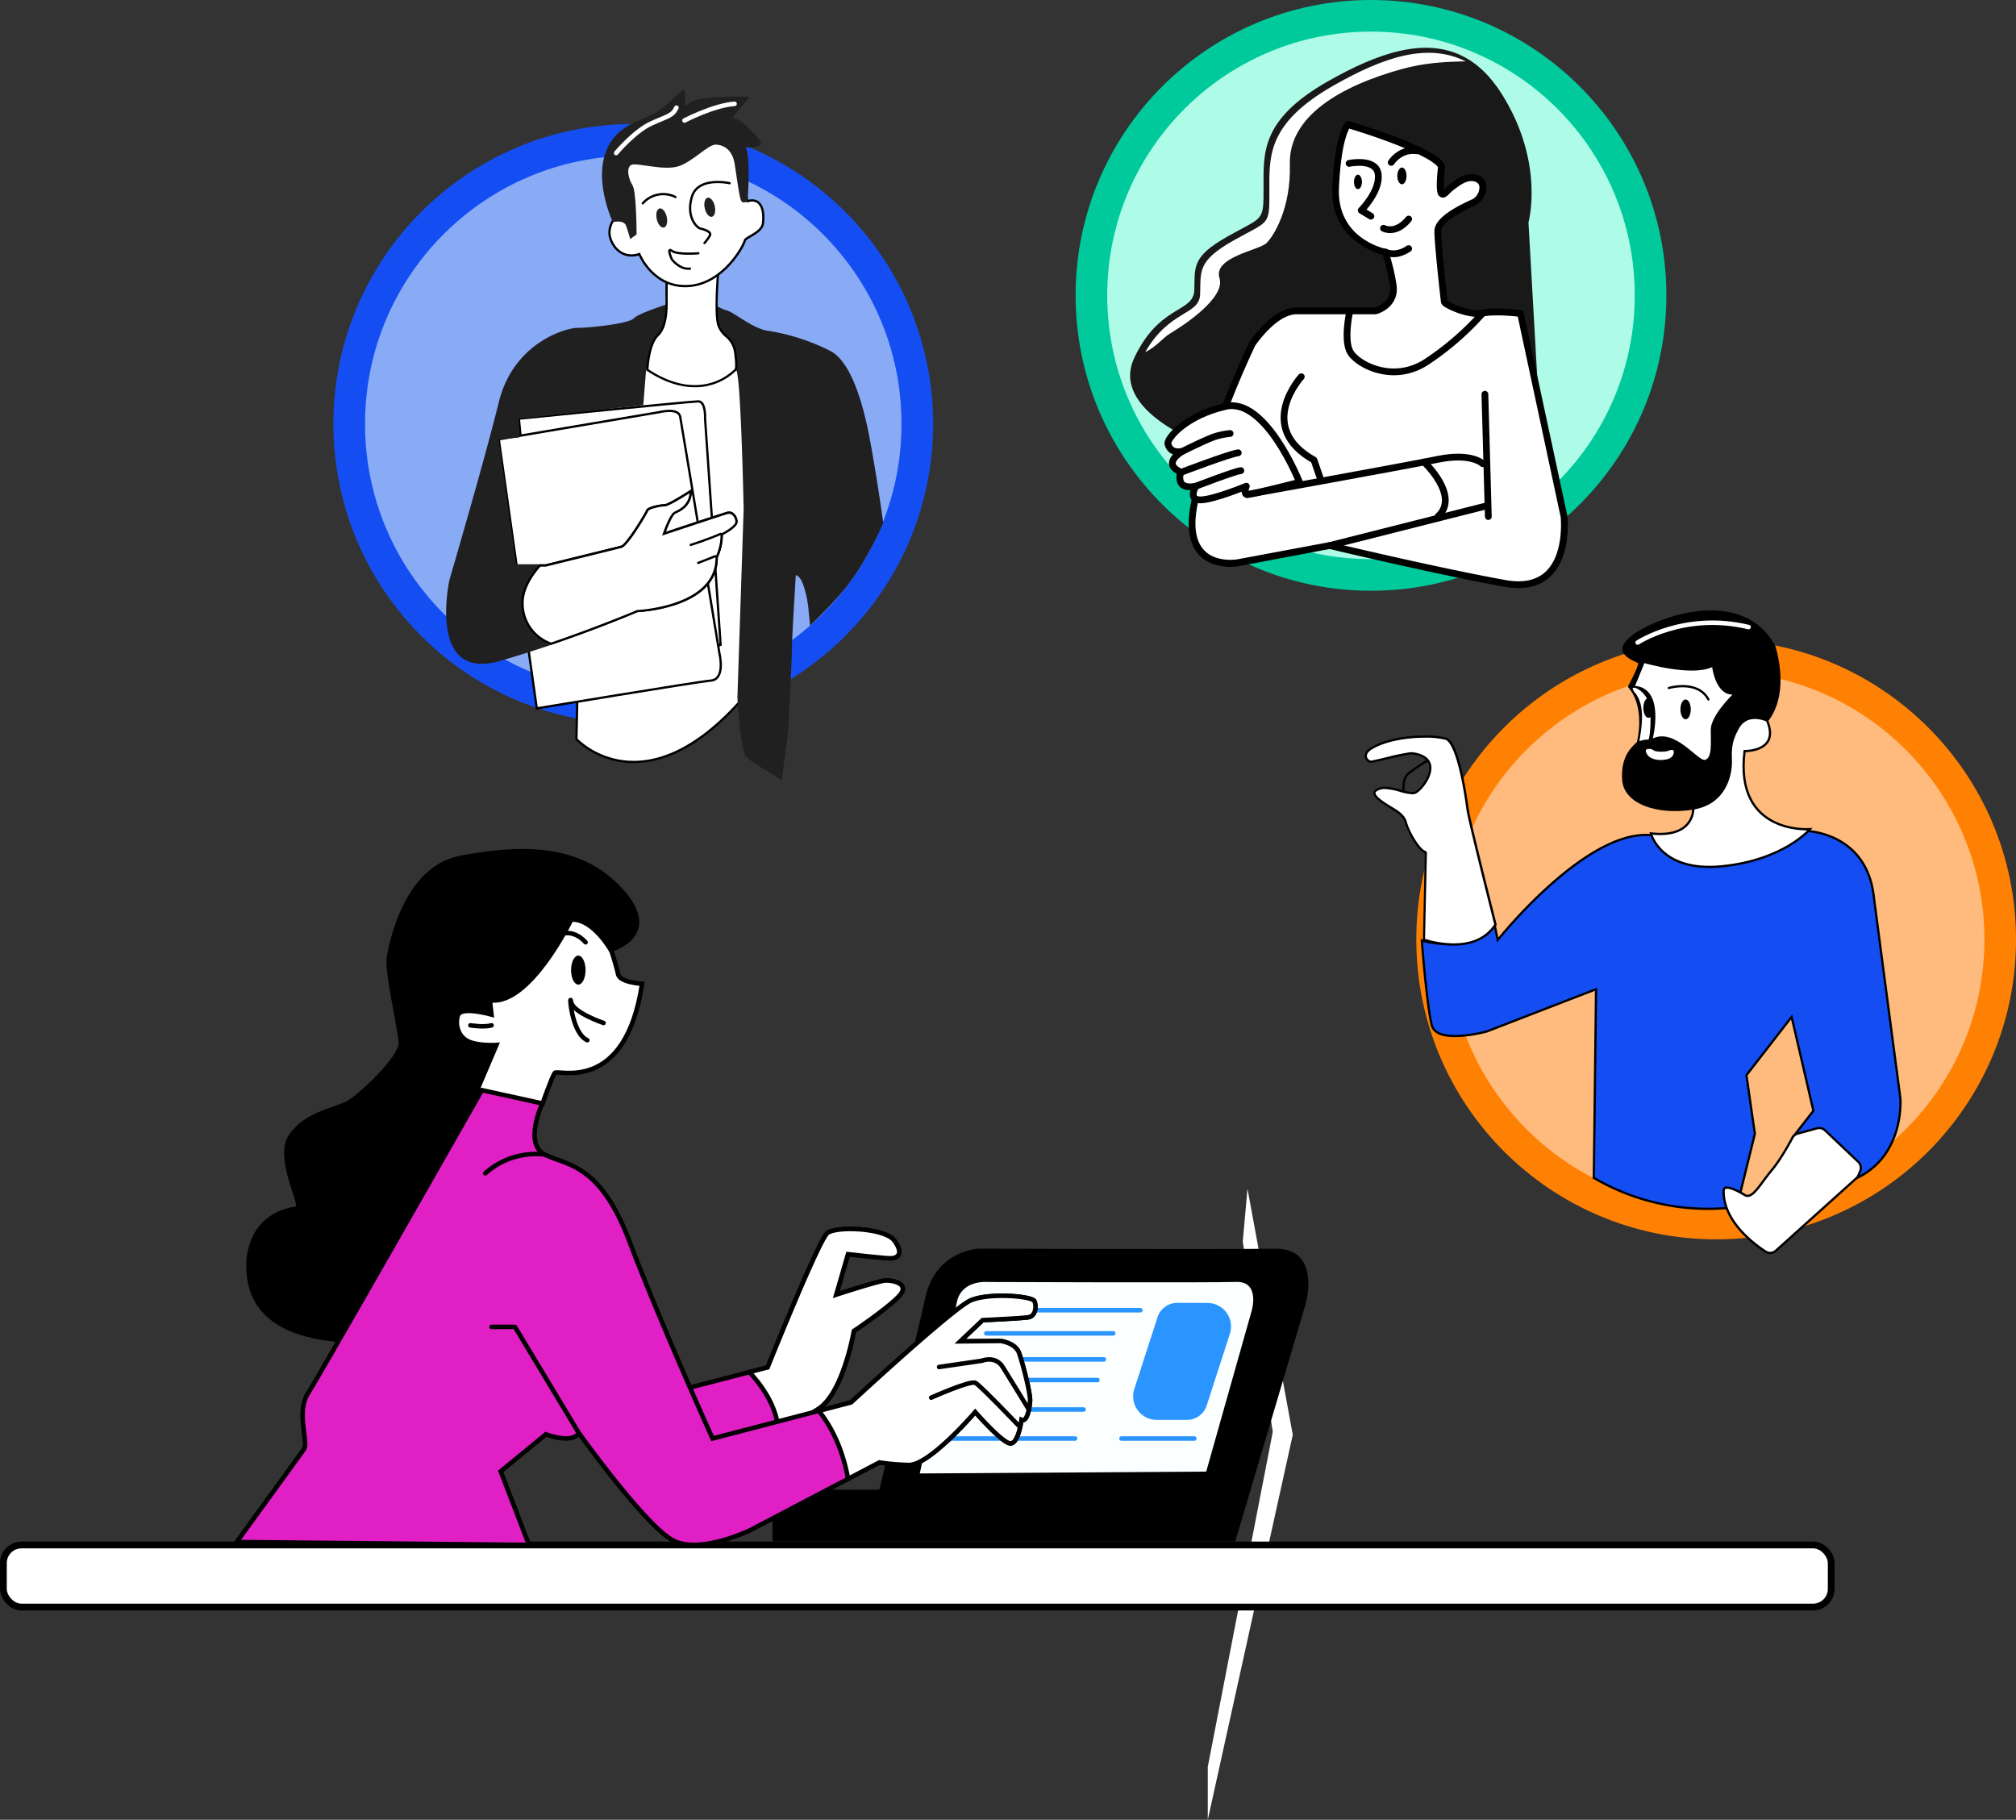 <svg xmlns="http://www.w3.org/2000/svg" viewBox="0 0 892.56 805.72"><rect x="0" y="0" width="892.56" height="805.72" fill="#333333" stroke="none"/><defs><style>.cls-1{fill:#ffbb7d;stroke:#ff8103;}.cls-1,.cls-11,.cls-15,.cls-16,.cls-2,.cls-20,.cls-21,.cls-5,.cls-8{stroke-miterlimit:10;}.cls-1,.cls-11,.cls-8{stroke-width:14px;}.cls-2{fill:#144ef2;}.cls-13,.cls-14,.cls-15,.cls-16,.cls-2,.cls-20,.cls-21,.cls-22,.cls-3,.cls-5,.cls-6{stroke:#000;}.cls-14,.cls-19,.cls-22,.cls-3,.cls-6,.cls-7{fill:none;}.cls-13,.cls-14,.cls-19,.cls-22,.cls-3,.cls-6,.cls-7{stroke-linejoin:round;}.cls-13,.cls-15,.cls-21,.cls-4,.cls-5{fill:#fff;}.cls-13,.cls-14,.cls-19,.cls-22,.cls-6,.cls-7{stroke-linecap:round;}.cls-7{stroke:#fff;}.cls-19,.cls-20,.cls-21,.cls-22,.cls-7{stroke-width:2px;}.cls-8{fill:#89aaf4;stroke:#144ef2;}.cls-9{fill:#75e6e4;}.cls-10{fill:#202020;}.cls-11{fill:#aefce7;stroke:#00ca9c;}.cls-12{fill:#191919;}.cls-13,.cls-14,.cls-15{stroke-width:3px;}.cls-17{fill:#fbffff;}.cls-18{fill:#2a95ff;}.cls-19{stroke:#2a95ff;}.cls-20{fill:#e020c5;}</style></defs><title>work-from-home</title><g id="Layer_11" data-name="Layer 11"><circle class="cls-1" cx="759.81" cy="415.96" r="125.76"></circle><path class="cls-2" d="M857.73,669.24S850,650.41,830,650.66l8.82-11.36-9.64-41.54-20,25.77L812,643.25l.92,6.21-8,32.44A100.12,100.12,0,0,1,741.6,669l.13-11.57.09-6.6.77-65.35-48.45,18.74s-22,5.93-24.25-2.72-4.44-37.58-4.44-37.58,21.76,6.67,32.13-7.42l1.49,7.18s37.34-47,66-46.5,69.45-1.86,69.45-1.86c.39,0,27.25.1,30.94,28.33,3.7,28.43,11.86,90,11.86,90S879.49,659.11,857.73,669.24Z" transform="translate(-35.96 -147.51)"></path><path class="cls-3" d="M657.61,499.61s-1.39-6.95,1.86-9.58,10-7,11.43-7.11,0,16.69,0,16.69l-11,3.5Z" transform="translate(-35.96 -147.51)"></path><path class="cls-4" d="M679.53,565.65a45.35,45.35,0,0,1-13.13-2.12l.84-38.33a.52.52,0,0,0-.35-.49c-2.78-.88-7.39-9-8.5-13.13-.8-3-3.75-4.83-6.88-6.74a44.72,44.72,0,0,1-4.45-3c-2.3-1.8-2.66-2.89-2.56-3.49s.93-1.27,2.41-1.76a6.63,6.63,0,0,1,2.15-.31,28.87,28.87,0,0,1,6.94,1.3,23,23,0,0,0,5.21,1,3.18,3.18,0,0,0,1.61-.35c2.57-1.47,7-7.21,6.34-11.79s-6.42-5.5-8.56-5.5h-.26c-1.25.05-6,1.16-10.61,2.24-3,.71-5.92,1.38-6.71,1.48h-.12a2.71,2.71,0,0,1-2.21-2c-.38-1.42.55-2.87,2.64-4.09,5.4-3.17,14.18-5.05,23.48-5.05a37.3,37.3,0,0,1,9.23.93c3.59,1,7.12,12.46,9.68,31.38.6,4.47,11.37,47.08,12.33,50.88C694.28,562.68,688.05,565.65,679.53,565.65Z" transform="translate(-35.96 -147.51)"></path><path d="M666.81,474.13a36.63,36.63,0,0,1,9.09.91c2.58.74,6.39,9.26,9.32,31v.07c.59,4.36,11,45.7,12.28,50.65-3.68,5.59-9.73,8.42-18,8.42a44.61,44.61,0,0,1-12.62-2l.83-37.95a1,1,0,0,0-.7-1c-2.42-.78-7-8.4-8.16-12.79-.85-3.22-3.89-5.07-7.11-7a43.09,43.09,0,0,1-4.4-2.93c-2.37-1.86-2.42-2.78-2.38-3,.08-.46.84-1,2.08-1.38a6.5,6.5,0,0,1,2-.28,28.56,28.56,0,0,1,6.81,1.28,23.2,23.2,0,0,0,5.34,1.05,3.64,3.64,0,0,0,1.85-.42c2.68-1.53,7.33-7.51,6.59-12.29s-6.79-5.93-9-5.93h-.28a106.2,106.2,0,0,0-10.7,2.25c-3,.71-5.89,1.38-6.67,1.48h-.05a2.24,2.24,0,0,1-1.73-1.6c-.32-1.18.54-2.43,2.41-3.53,5.33-3.12,14-5,23.23-5m0-1c-7.6,0-17.32,1.35-23.73,5.11-5.41,3.17-2.17,7-.18,7h.18c2-.24,15.2-3.64,17.28-3.72h.24c2.24,0,7.44,1.06,8.06,5.08.65,4.17-3.52,9.8-6.09,11.28a2.75,2.75,0,0,1-1.36.28c-2.87,0-8.1-2.33-12.15-2.33a7.31,7.31,0,0,0-2.3.33c-2.76.92-4.54,2.57,0,6.13s10,5.27,11.15,9.44,5.76,12.5,8.83,13.48l-.84,38.69a44.77,44.77,0,0,0,13.63,2.27c6.76,0,14.45-1.91,19.06-9.24,0,0-11.75-46.43-12.37-51s-4-30.16-10.05-31.87a37.28,37.28,0,0,0-9.36-.95Z" transform="translate(-35.96 -147.51)"></path><path class="cls-5" d="M766.89,516.51s4.26,17.28,31.57,14.53,38.82-16.41,38.82-16.41-33.56,2.63-28.93-34.57c0,0,15.38.34,10.2-12.92S805.72,466,805.72,466l-20.11,39.91S785.93,518.64,766.89,516.51Z" transform="translate(-35.96 -147.51)"></path><path d="M756.65,451.59s5.24-9.75,4.49-10.49-13.36-4.18-2.46-12.39,48.94-22.13,63.37,5c1.49,5.47,5.57,21.86-3.5,33.45,0,0-8.52-4.33-12.56,2.65s-3.22,11-3.22,15.22-1.67,18.42-17.16,20.93-30.68-2.23-31.46-13.12,4.75-15,6.51-16.76C760.66,476.06,764.82,460.8,756.65,451.59Z" transform="translate(-35.96 -147.51)"></path><path class="cls-4" d="M771.36,484c-5.94.06-6.93-3.65-6.73-4.34s2.42-.88,3.35,0,5.33.78,6.5.3,2.54-.79,2.54.39S776.54,483.92,771.36,484Z" transform="translate(-35.96 -147.51)"></path><path class="cls-4" d="M764,441.1s20.85,6.09,30,1.76c0,0,1.44,12.19,9,12.19,0,0-9.62,9.3-9.62,15.55s.64,12.19-2.41,13.31-13.21-14.2-23.25-9.46c0,0,5.58-22.09-7.86-23.25Z" transform="translate(-35.96 -147.51)"></path><path class="cls-4" d="M759.86,452s6.49,2.06,6.8,10.94-.79,12-.79,12a12.26,12.26,0,0,0-4,.69c-.56.28,3.88-14.71-2.06-21.41-1.14-1.42-1-2.13-1-2.13Z" transform="translate(-35.96 -147.51)"></path><path class="cls-6" d="M774.78,452.12s12.78-3.81,17.56,5.07" transform="translate(-35.96 -147.51)"></path><ellipse cx="746.28" cy="314.08" rx="2.29" ry="4.39"></ellipse><ellipse cx="729.86" cy="313.44" rx="2.29" ry="4.39"></ellipse><path class="cls-7" d="M761,432s20.72-13.71,49.12-6.85" transform="translate(-35.96 -147.51)"></path><circle class="cls-8" cx="280.37" cy="187.68" r="125.76"></circle><path class="cls-9" d="M266.33,337.11" transform="translate(-35.96 -147.51)"></path><path class="cls-5" d="M291.16,474.75s29.92,32.36,74.14-18.6l7.28-121.88-2.42-34-75.23,3Z" transform="translate(-35.96 -147.51)"></path><path class="cls-5" d="M265.69,332.91,278,460.3,355,433l-6.88-100.11s.39-7.67-3-7.67-79.5,7.67-79.5,7.67" transform="translate(-35.96 -147.51)"></path><path class="cls-5" d="M256.79,342l71-12s8.52-2.18,9.31,2,17.42,105,17.42,105,2.69,11.24-3.8,11.83-77.1,12.31-77.1,12.31L256.79,342" transform="translate(-35.96 -147.51)"></path><path class="cls-10" d="M427,379s-2.25-16.64-5.34-33.78c-1.52-8.42-6.5-36.75-18.38-42.48a92.19,92.19,0,0,0-27.56-8.8c-6.5-1-14.91-8.24-18-9s-7.07-3.73-7.07-3.73.38,16,2.67,16.36,6.61,9.14,8.68,13.94,3.2,61.46,3.2,61.46l-2.76,83.26s1.22,23,3.89,26.21c2.1,2.55,10.76,7.2,15.7,10.39,0,0,3.06-21.16,3.06-24.06s1.46-28.68,1.46-33.61,1.74-33,1.74-33c1.43.3,2.61,2.17,3.55,5a49.92,49.92,0,0,1,2.15,11c.39,3.5.65,7,.65,7s0-.36-.05-.68a176.49,176.49,0,0,0,13.51-14C419.53,397.31,427,379,427,379Z" transform="translate(-35.96 -147.51)"></path><path class="cls-10" d="M362.48,378.76c-.16,2.42-6.51,5.65-6.51,5.65a23.49,23.49,0,0,1-2.22,9.91c.2,22.82-35.55,24.23-35.55,24.23s-16.34,7-38.24,14.47c-7.12,2.4-14.82,4.86-22.76,7.15-32.33,9.28-22.23-36-22.23-36s15.37-52.31,21.82-78.57,29.5-32.92,34.95-32.94,22.62-1.81,24.84-4.22,18-7.29,18-7.29l.2,14.55S322.18,309.41,322,311.49s-1.22,15.37-1.22,15.37l-55.13,6.05.19,8.29-9.09.8,7.68,55.34H277.4s31.31-7.67,33.53-8.27,10.5-14.15,11.11-15.77,6.66-2.62,8.27-2.62S342.25,364,342.25,364c.44,7.87-5.66,10.1-7.28,10.9s-4.24,8.08-4.24,8.08,24.23-8.08,27.07-8.88S362.64,376.34,362.48,378.76Z" transform="translate(-35.96 -147.51)"></path><path class="cls-4" d="M280,432.49a18.89,18.89,0,0,1-12.68-18.07c0-6.5,4.16-12.57,7.72-16.58h2.52c1.28-.32,31.34-7.68,33.54-8.28,2.58-.71,11-14.86,11.45-16.07s5.91-2.3,7.8-2.3c1.51,0,8.73-4.52,11.47-6.26-.06,6.3-4.61,8.42-6.61,9.35l-.42.2c-1.71.86-4,7.12-4.49,8.36l-.35,1,1-.32c.24-.09,24.25-8.09,27-8.88a2.76,2.76,0,0,1,.79-.12,2.82,2.82,0,0,1,2.07,1,4.55,4.55,0,0,1,1.19,3.27c-.1,1.55-3.88,4-6.24,5.23l-.27.14v.31a23.11,23.11,0,0,1-2.17,9.67l-.06.12v.12c.2,22.08-34.72,23.71-35.07,23.73h-.09l-.09,0C317.84,418.16,301.51,425.16,280,432.49Z" transform="translate(-35.96 -147.51)"></path><path d="M341.23,365.86c-.48,5.26-4.47,7.12-6.27,8a4.59,4.59,0,0,0-.44.21c-1.78.89-3.9,6.33-4.73,8.63l-.7,1.94,2-.65c.24-.08,24.24-8.08,27-8.87a2.14,2.14,0,0,1,.65-.1,2.39,2.39,0,0,1,1.71.82,4.07,4.07,0,0,1,1.06,2.89c-.08,1.11-3.15,3.39-6,4.83l-.55.28v.61a22.63,22.63,0,0,1-2.11,9.44l-.12.22v.26c.19,21.58-34.24,23.2-34.59,23.22H318l-.17.07c-.16.07-16.4,7-37.85,14.33a18.39,18.39,0,0,1-12.17-17.54c0-6.25,4-12.14,7.45-16.08h2.29l.12,0c1.28-.31,31.34-7.67,33.56-8.28,2.87-.79,11.31-15.14,11.77-16.37.47-.87,5.32-2,7.34-2,1.49,0,7.3-3.53,10.92-5.82m1-1.84s-10.32,6.66-11.94,6.66-7.66,1-8.27,2.62-8.88,15.16-11.11,15.77-33.53,8.27-33.53,8.27h-2.62c-3.65,4.07-8,10.31-8,17.08A19.34,19.34,0,0,0,280,433c21.9-7.45,38.24-14.47,38.24-14.47s35.75-1.41,35.55-24.23a23.49,23.49,0,0,0,2.22-9.91s6.35-3.23,6.51-5.65c.15-2.14-1.44-4.78-3.76-4.78a3.32,3.32,0,0,0-.92.14c-2.84.8-27.07,8.88-27.07,8.88s2.63-7.27,4.24-8.08,7.72-3,7.28-10.9Z" transform="translate(-35.96 -147.51)"></path><path class="cls-6" d="M355,383.88c-6.09,2.67-13.22,4.88-13.22,4.88" transform="translate(-35.96 -147.51)"></path><line class="cls-6" x1="316.63" y1="246.27" x2="309.1" y2="249.24"></line><path class="cls-4" d="M343.54,318.45c-6.71,0-13.77-2.43-21-7.21.1-1.78.81-11.64,4.68-15.34,4.1-3.91,3.91-12.84,3.81-17.13,0-.54,0-1,0-1.41,0-2.83,0-7.05.05-8.43L354,267c-.29,3.42-1.6,20,.08,24.67a11.61,11.61,0,0,0,3.4,4.7,11,11,0,0,1,4.05,7.52c.73,5.44.36,6.85.23,7.15l-.11.12A25.67,25.67,0,0,1,343.54,318.45Z" transform="translate(-35.96 -147.51)"></path><path d="M353.46,267.55c-.36,4.44-1.47,19.76.16,24.29a12,12,0,0,0,3.52,4.89A10.58,10.58,0,0,1,361,304c.68,5,.39,6.5.29,6.82l-.05.05A25.06,25.06,0,0,1,343.54,318c-6.53,0-13.42-2.35-20.47-7,.14-2.32.93-11.31,4.51-14.72,4.25-4.06,4.06-12.8,4-17.5,0-.54,0-1,0-1.4,0-2.55,0-6.27.05-8l21.89-1.84m1.1-1.1-24,2s-.06,5.46-.06,8.89.81,13.94-3.63,18.18-4.85,16-4.85,16c8.35,5.59,15.57,7.45,21.5,7.45A26,26,0,0,0,362,311.5s1-.2,0-7.68-5.65-7.27-7.47-12.32,0-25.05,0-25.05Z" transform="translate(-35.96 -147.51)"></path><path class="cls-5" d="M309.11,242.82s-4.85,4.85-2.83,10.51S313.35,262,319,260c0,0,6.06,15.15,21.81,14.14s24.65-18.38,24.85-20,7.47-3.43,8.08-7.67,0-11.92-6.87-9.9h0l-5.45-25.65-9.5-5.66L309.51,218Z" transform="translate(-35.96 -147.51)"></path><path class="cls-10" d="M310.52,205.66c-15.95,13.73-3.23,40.19-3.23,40.19s4.85-1.21,5.86,1.62,1.82,5.86,1.82,5.86l2.83-2s0-19-1.82-21.82-3-8.28-.2-9.09,13.73,2.63,20.19.81,13.54-9.9,17-9.7,7.27,2.23,8.28,8.69,2,14.54,2.83,16.16,2.83.2,2.83.2,1.61-19-.81-23.83c0,0,6.87.2,6.87-1.62S364.05,200,361.22,200s7.07-9.09,6.06-9.49-24-.81-26.66,3,0-7.68-2.42-6.06S330.93,195,325.07,198,314.61,202.14,310.52,205.66Z" transform="translate(-35.96 -147.51)"></path><path class="cls-6" d="M320.54,237.55A12.08,12.08,0,0,1,335,234.73" transform="translate(-35.96 -147.51)"></path><path class="cls-6" d="M359,228.62s-13.94-3.14-16.69,5.95,2.27,13.8,3.68,14.11,5.23,1.41,4.26,3.14a21.54,21.54,0,0,1-2.38,3.29" transform="translate(-35.96 -147.51)"></path><path class="cls-6" d="M345.15,259.65s-9.24.79-11.75-1.09,0,3.76,0,3.76,3.4,4.67,8.05,4.13" transform="translate(-35.96 -147.51)"></path><ellipse class="cls-10" cx="328.93" cy="244.04" rx="2.27" ry="4.33" transform="translate(-81.3 -69.83) rotate(-12.61)"></ellipse><ellipse class="cls-10" cx="350.2" cy="239.28" rx="2.27" ry="4.33" transform="translate(-79.75 -65.3) rotate(-12.61)"></ellipse><path class="cls-7" d="M308.74,215.27s8.17-9.73,15.56-13.1,9.34-3.24,11.15-7" transform="translate(-35.96 -147.51)"></path><path class="cls-7" d="M339,200.87s12.84-6.74,22.18-7.39" transform="translate(-35.96 -147.51)"></path><path class="cls-2" d="M562.94,470" transform="translate(-35.96 -147.51)"></path><path class="cls-4" d="M819.67,702.23a3.76,3.76,0,0,1-2.06-.61c-5.63-3.68-18.71-13.65-18.52-26.8,0-1.05.46-1.5,1.48-1.5,1.61,0,4.34,1.15,7.9,3.32a2.22,2.22,0,0,0,1.19.34c2.11,0,4.29-3,7.06-6.68,1.15-1.54,2.33-3.14,3.63-4.68,3.73-4.46,7.65-11.53,9.16-14.36a3.8,3.8,0,0,1,2.32-1.85l8.58-2.34a3.63,3.63,0,0,1,1-.14,3.74,3.74,0,0,1,2.58,1l14.69,13.92a3.73,3.73,0,0,1,.87,4.17l-.78,1.84a3.75,3.75,0,0,1-.94,1.32l-35.64,32.07A3.76,3.76,0,0,1,819.67,702.23Z" transform="translate(-35.96 -147.51)"></path><path d="M841.39,647.43a3.22,3.22,0,0,1,2.23.89l14.69,13.92a3.24,3.24,0,0,1,.76,3.62l-.78,1.83a3.12,3.12,0,0,1-.82,1.15L821.84,700.9a3.23,3.23,0,0,1-2.17.83,3.28,3.28,0,0,1-1.79-.53c-5.56-3.63-18.47-13.47-18.29-26.38,0-.78.23-1,1-1s3,.42,7.64,3.25a2.79,2.79,0,0,0,1.45.41c2.36,0,4.61-3,7.46-6.88,1.14-1.54,2.33-3.13,3.61-4.66,3.62-4.33,7.33-10.91,9.23-14.44a3.18,3.18,0,0,1,2-1.6l8.58-2.35a3.12,3.12,0,0,1,.85-.12m0-1a4.18,4.18,0,0,0-1.11.15l-8.58,2.35a4.26,4.26,0,0,0-2.63,2.1c-1.64,3.08-5.46,9.91-9.11,14.26-4.32,5.16-7.64,11.19-10.3,11.19a1.78,1.78,0,0,1-.93-.27c-1.88-1.15-5.78-3.39-8.16-3.39a1.77,1.77,0,0,0-2,2c-.19,13.35,12.85,23.38,18.74,27.23a4.34,4.34,0,0,0,2.34.69,4.21,4.21,0,0,0,2.83-1.08l35.64-32.07a4,4,0,0,0,1.07-1.5l.78-1.83a4.24,4.24,0,0,0-1-4.74L844.31,647.6a4.23,4.23,0,0,0-2.92-1.17Z" transform="translate(-35.96 -147.51)"></path></g><g id="Layer_44" data-name="Layer 44"><circle class="cls-11" cx="606.99" cy="130.78" r="123.78"></circle><path class="cls-12" d="M718.25,344.36H568.91s-41.87-15-30.71-38.53q1.08-2.26,2.19-4.21c10.85-18.93,24-16.18,24.33-25.65.35-10.12-1.39-14.66,14.66-23.73s16-6.28,16-21.63S594,200.47,624,183.44c21.74-12.34,42.5-19.59,59.48-11.09,6.46,3.22,12.36,8.72,17.57,17.08C720,219.79,712.67,246,712.67,246Z" transform="translate(-35.96 -147.51)"></path><path class="cls-4" d="M684.85,174.68c-9.18.16-18.31.65-28.21,3.39-27,7.47-50.23,20.83-49.62,42.21.55,19.41-7.08,31.6-10.29,34.82s-23.8,6.16-20.85,15.56c2.69,8.59-15.35,20.59-21.79,24.45-3.4,2-5.78,5.67-11.12,8.33,10.85-18.93,24-16.18,24.33-25.65.35-10.12-1.39-14.66,14.66-23.73s16-6.28,16-21.63-1.4-30.14,28.61-47.17C648.36,172.92,667.87,166.18,684.85,174.68Z" transform="translate(-35.96 -147.51)"></path><path class="cls-4" d="M632.75,202.66s37.48,11,41.41,18.46c0,0-1.24,11,0,12s1.66-.63,4.35-2.7,7.25-5.79,11.6-3.72,1.86,8.71-1.45,10.25-16.15,7.14-16.15,12.94,2.69,30,2.9,31.27,10.86,6.21,17,5,16.73.2,16.73.2l19.25,89.88s3.94,35-26.09,29.61-77.65-16.77-77.65-16.77l-40.58,7.66s-28.16,5.17-18.22-31.06A421.3,421.3,0,0,1,590.3,299.8S600,285.1,610,285.1h34.79s9.58-2.37,8-11.7a87.45,87.45,0,0,0-3.49-14.32s-23-4.58-22-28.5S632.75,202.66,632.75,202.66Z" transform="translate(-35.96 -147.51)"></path><path d="M708.26,407.88a35.26,35.26,0,0,1-6.2-.58c-28.46-5.11-73.24-15.72-77.42-16.72l-40.27,7.6c-.46.09-11.17,2-17.6-5.05-5.11-5.57-5.9-14.95-2.35-27.88A427.08,427.08,0,0,1,589,299.14l.1-.17c.42-.62,10.3-15.37,20.92-15.37h34.59c1.17-.34,8-2.64,6.69-9.94a98.4,98.4,0,0,0-3.16-13.32c-4.31-1.17-23.3-7.62-22.3-29.83,1.06-23.86,5.45-28.51,6-29l.62-.57.81.24c3.9,1.15,38.21,11.41,42.32,19.2l.22.41-.06.45a63.66,63.66,0,0,0-.47,10.17l.14-.14a19.72,19.72,0,0,1,2.28-2.06l.3-.24c2.93-2.26,7.83-6,12.85-3.66a5.53,5.53,0,0,1,3.18,5.23,9.06,9.06,0,0,1-4.64,7.74l-.61.29C676.55,244.2,674,247.83,674,249.9c0,5.36,2.39,27.41,2.83,30.69,1.54,1.3,10.26,5.09,15.3,4.07,6.34-1.27,16.78.13,17.22.19l1,.14L729.91,376c.08.73,1.89,17.89-7.6,26.77C718.71,406.19,714,407.88,708.26,407.88Zm-83.55-20.37.31.08c.48.11,47.93,11.44,77.57,16.75,7.62,1.37,13.57.12,17.67-3.71,8.1-7.59,6.78-23,6.67-24.19l-19-88.75c-2.77-.31-10.44-1-15.18-.09-6,1.21-14.83-2.63-17.34-4.36a3,3,0,0,1-1.46-1.83c-.17-1-2.92-25.52-2.92-31.51,0-5.72,8.77-10.49,16.41-14l.6-.28a6.09,6.09,0,0,0,2.91-5,2.49,2.49,0,0,0-1.47-2.5c-3.35-1.6-7.19,1.36-9.72,3.32l-.31.24a17.93,17.93,0,0,0-2,1.79c-.89.91-2.39,2.43-4.26.87-.55-.46-1.82-1.52-.58-12.82-3.45-4.94-25.28-12.88-39.26-17.06-1.08,1.9-3.78,8.36-4.58,26.25-1,22.31,19.87,26.78,20.76,27l.81.17.3.78a89.76,89.76,0,0,1,3.55,14.58c1.47,8.48-5.3,12.48-9.08,13.42l-.36,0H610c-8.67,0-17.6,12.83-18.36,13.95A423.2,423.2,0,0,0,567.32,366c-3.26,11.86-2.7,20.29,1.65,25,5.3,5.79,14.76,4.16,14.85,4.14Z" transform="translate(-35.96 -147.51)"></path><path class="cls-13" d="M611.32,361.05s-14.92-37.76-32.8-33.61-26.1,14.41-25.46,16.65,2.17,4,6.28,3.31c0,0-9.31,5.22-.65,9.1,0,0-2.81,8.23,6.72,6.28,0,0-3.68,6.06,2,6.06s20.35-6.06,20.35-6.06-1.51,3.68.44,3.68S611.32,361.05,611.32,361.05Z" transform="translate(-35.96 -147.51)"></path><path class="cls-14" d="M692.43,352.82s-4.89-5-19.83-1.95-84.45,15.59-84.45,15.59" transform="translate(-35.96 -147.51)"></path><line class="cls-14" x1="588.71" y1="241.54" x2="657.42" y2="224.15"></line><line class="cls-14" x1="657.42" y1="174.56" x2="658.94" y2="228.7"></line><path class="cls-14" d="M666.44,352.07s16.12,15,6.16,24.13" transform="translate(-35.96 -147.51)"></path><path class="cls-14" d="M633.6,285.1s-2.81,12.31,0,17.94,19,14.6,34.07,4.61a126,126,0,0,0,24.76-21.52" transform="translate(-35.96 -147.51)"></path><path class="cls-14" d="M612.09,314.31s-20.5,22.29,5.63,36.89l3.08,9" transform="translate(-35.96 -147.51)"></path><path class="cls-14" d="M633.26,219.85s12.08-2.58,12.9,4.93-7.54,15.86-7.54,15.86l4.29,2.58" transform="translate(-35.96 -147.51)"></path><path class="cls-14" d="M651.91,219.42s3.86-6.21,11.37-5.14" transform="translate(-35.96 -147.51)"></path><path class="cls-14" d="M648.48,248.58s5.36,3,11.15-4.08" transform="translate(-35.96 -147.51)"></path><path class="cls-14" d="M649.24,259.08s4.39,2.57,10.39-1.5" transform="translate(-35.96 -147.51)"></path><ellipse cx="601.22" cy="80.54" rx="1.76" ry="3.2"></ellipse><ellipse cx="620.69" cy="77.88" rx="2.04" ry="3.71"></ellipse><path class="cls-14" d="M559.34,347.4s11.07-5.55,14.72-6.66a33,33,0,0,1,6.51-1.3" transform="translate(-35.96 -147.51)"></path><path class="cls-14" d="M559.34,356.45s20.95-8,24.84-8.47" transform="translate(-35.96 -147.51)"></path><path class="cls-14" d="M565.41,362.78s17.33-6.69,19.92-6.91" transform="translate(-35.96 -147.51)"></path><polygon class="cls-4" points="552.31 526.3 550.22 549.77 563.51 633.91 534.73 782.25 534.73 805.72 572.36 635.24 552.31 526.3"></polygon><rect class="cls-15" x="1.5" y="684.04" width="809.25" height="27.48" rx="8.02"></rect><path class="cls-16" d="M469.13,700.86s-18.46.73-23,21.2-20.47,85.52-20.47,85.52H378.49v21.91h204l31.07-104.87s6.94-24.13-13.16-23.76S469.13,700.86,469.13,700.86Z" transform="translate(-35.96 -147.51)"></path><path class="cls-17" d="M473.15,715.11s-11.33-1.09-13.52,8.77-16.45,76-16.45,76L570,799.06l20.11-71.15s4-13.24-7-12.83S473.15,715.11,473.15,715.11Z" transform="translate(-35.96 -147.51)"></path><path class="cls-18" d="M561.34,776.16l-13.42,0a10.45,10.45,0,0,1-9.82-13.46l10.32-31.94a9.23,9.23,0,0,1,8.88-6.42l13.42.05a10.44,10.44,0,0,1,9.82,13.45l-10.32,31.94A9.21,9.21,0,0,1,561.34,776.16Z" transform="translate(-35.96 -147.51)"></path><line class="cls-19" x1="504.86" y1="580.09" x2="436.66" y2="580.09"></line><line class="cls-19" x1="492.87" y1="590.36" x2="436.66" y2="590.36"></line><line class="cls-19" x1="488.72" y1="601.86" x2="432.51" y2="601.86"></line><line class="cls-19" x1="485.87" y1="611" x2="429.66" y2="611"></line><line class="cls-19" x1="479.72" y1="624.05" x2="423.52" y2="624.05"></line><line class="cls-19" x1="475.98" y1="636.91" x2="419.77" y2="636.91"></line><line class="cls-19" x1="528.76" y1="636.91" x2="496.53" y2="636.91"></line><path class="cls-20" d="M434.09,721.23c-5,5.45-20.1,15.58-20.1,15.58s-4.67,27.54-15.84,34.55c-4.06,2.55-10.67,7-17.42,11.67-11.81,8.16-24.13,16.89-24.13,16.89l-22.86-36.1,34-8.8,8.1-2.11s22.59-56.36,26.49-59.47,25.45-2.33,29.61,3.37,1.82,8.05-2.6,7.79-17.92-1.81-17.92-1.81l-5.2,17.93s18.44-6,21.56-6.24S439.11,715.77,434.09,721.23Z" transform="translate(-35.96 -147.51)"></path><path class="cls-21" d="M434.09,721.23c-5,5.45-20.1,15.58-20.1,15.58s-4.67,27.54-15.84,34.55c-4.06,2.55-10.67,7-17.42,11.67a4.63,4.63,0,0,1-.13-1.11c-.23-11.78-8.14-21.88-12.88-26.9l8.1-2.11s22.59-56.36,26.49-59.47,25.45-2.33,29.61,3.37,1.82,8.05-2.6,7.79-17.92-1.81-17.92-1.81l-5.2,17.93s18.44-6,21.56-6.24S439.11,715.77,434.09,721.23Z" transform="translate(-35.96 -147.51)"></path><path class="cls-21" d="M243.6,632.82,276,636.53s4.32-12.36,5.6-14,31.2,9.64,38.64-39.45c0,0-9.92-.53-10.63-4.25s-4.43-15.06-4.43-15.06l-27.83-23.22-54.76,63.09Z" transform="translate(-35.96 -147.51)"></path><path class="cls-16" d="M200.31,741.72c-18.4,0-57.43-1.2-54.69-37.23,1.74-13.91,10.43-20.62,21.37-22.36,3.23,0-9.45-21.87-2.74-31.81s19.14-11.67,25.1-14.66,23.85-20.37,23.6-26.33-6.46-32.06-5.21-38.52,7.7-39.51,32.3-44,51.93-6.46,71.06,14.41-5,27.39-5,27.39-7.72-13.72-16.91-13.47c0,0-18.14,37.52-35.78,35.78l.74,6.46s-13.76-4-15-.11.13,9.39,5.15,11.19,12.22,1.16,12.22,1.16Z" transform="translate(-35.96 -147.51)"></path><path class="cls-20" d="M471,732l-9.92,9.39,17.9-.18s6.61.86,8.17,5.38,5,17.38,4.86,21.2c0,0-.7,9.73-3.82,8.34,0,0-1.38,10.77-5,10.43s-15.47-13.9-15.47-13.9-20.32,23.8-29.54,23.46A101.48,101.48,0,0,1,425.29,795l-13.85,7.28-43.12,22.61s-21.55,10.58-33.7,5-42.41-48-42.41-48-1.74,5.12-14.57.65l-20,16.41,12.51,32.57-129.41-1.27s27.73-38.17,29.81-41.15-3.57-16.4,1.8-24.74S249.3,630.18,249.3,630.18l26.77,5.87s-8.34,17.72,1,22.59,24.32,3.47,37.52,38.39,36.84,87.39,36.84,87.39l47-12.24,14.3-3.74s45-41.7,53-45.17,27.11-1.92,28.15.34.51,6.61-2.62,7.12S471,732,471,732Z" transform="translate(-35.96 -147.51)"></path><path class="cls-21" d="M471,732l-9.92,9.39,17.9-.18s6.61.86,8.17,5.38,5,17.38,4.86,21.2c0,0-.7,9.73-3.82,8.34,0,0-1.38,10.77-5,10.43s-15.47-13.9-15.47-13.9-20.32,23.8-29.54,23.46A101.48,101.48,0,0,1,425.29,795l-13.85,7.28c-2.55-14-7.79-23.62-12.95-30.12l14.3-3.74s45-41.7,53-45.17,27.11-1.92,28.15.34.51,6.61-2.62,7.12S471,732,471,732Z" transform="translate(-35.96 -147.51)"></path><path class="cls-22" d="M295.21,564.71s-5.55-6.94-12.83-2.77" transform="translate(-35.96 -147.51)"></path><ellipse cx="256.04" cy="429.51" rx="3.21" ry="6.42"></ellipse><path class="cls-22" d="M303.18,600.43s-13.52-4.51-14.39-9.37,0,13.87,7.2,17" transform="translate(-35.96 -147.51)"></path><path class="cls-22" d="M244.23,601.47s5.9,1,9.37,0" transform="translate(-35.96 -147.51)"></path><path class="cls-22" d="M448.22,766.33s17.36-7.79,19.63-6.54,19.73,19.56,19.73,19.56" transform="translate(-35.96 -147.51)"></path><path class="cls-22" d="M451.74,752.74,470.61,750s6-2.52,9.31,2.77,11.55,18.82,11.55,18.82" transform="translate(-35.96 -147.51)"></path><path class="cls-22" d="M250.81,667a33.65,33.65,0,0,1,26.3-8.33" transform="translate(-35.96 -147.51)"></path><polyline class="cls-22" points="217.63 587.48 227.99 587.48 256.24 634.42"></polyline></g></svg>